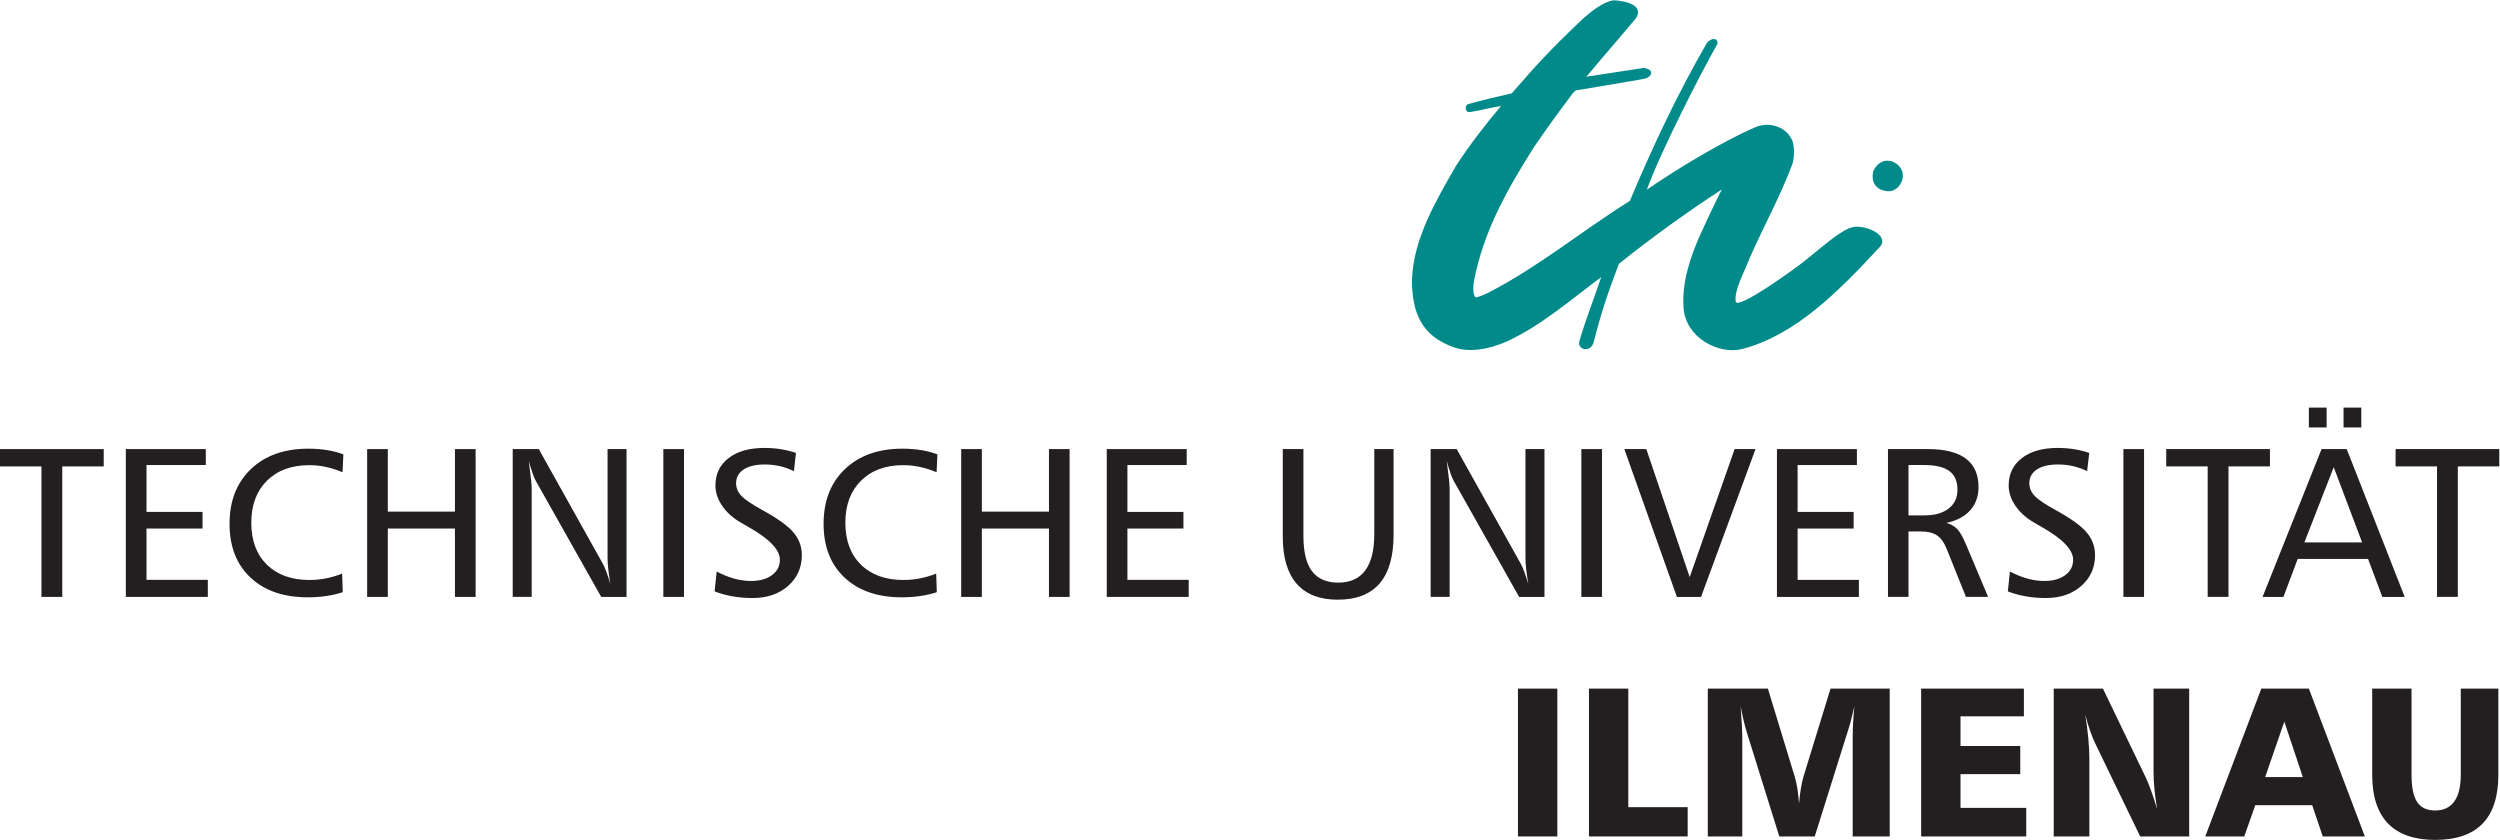 <svg xmlns="http://www.w3.org/2000/svg" viewBox="0 0 207.88 69.84" height="69.84" width="207.88"><g transform="matrix(1.333,0,0,-1.333,0,69.84)"><path d="m 117.591,40.486 c -0.638,0.122 -0.874,0.602 -0.741,1.222 0.693,1.492 2.606,0.148 1.532,-1.009 -0.225,-0.187 -0.419,-0.283 -0.791,-0.213 z M 88.078,34.973 c 0.1,2.543 1.5,4.904 2.725,7.039 0.844,1.309 1.827,2.579 2.829,3.768 -0.669,-0.098 -1.174,-0.259 -1.913,-0.373 -0.329,-0.074 -0.371,0.365 -0.165,0.486 0.902,0.247 1.841,0.475 2.751,0.679 1.592,1.848 2.586,2.884 3.917,4.157 0.533,0.514 1.507,1.472 2.418,1.646 0.653,-0.018 1.961,-0.273 1.41,-1.123 -0.949,-1.135 -1.801,-2.102 -3.092,-3.645 1.184,0.18 2.371,0.366 3.566,0.548 0.528,-0.057 0.656,-0.391 0.191,-0.639 -0.325,-0.08 -0.325,-0.08 -4.432,-0.766 -0.062,-0.057 -0.126,-0.124 -0.186,-0.19 -0.827,-1.105 -1.629,-2.195 -2.402,-3.335 -1.685,-2.666 -3.158,-5.253 -3.754,-8.397 -0.044,-0.257 -0.086,-0.787 0.098,-0.982 0.228,-8e-4 0.589,0.198 0.828,0.303 3.159,1.632 5.749,3.802 8.802,5.712 1.403,3.343 2.997,6.728 4.809,9.858 0.399,0.445 0.782,0.195 0.622,-0.123 -0.998,-1.748 -3.542,-6.725 -4.369,-9.035 1.893,1.305 4.736,3.023 6.778,3.901 0.755,0.325 1.823,0.118 2.266,-0.773 0.17,-0.346 0.177,-1.159 0.024,-1.555 -0.806,-2.117 -1.74,-3.766 -2.639,-5.801 -0.333,-0.879 -1,-2.051 -0.887,-2.751 0.089,-0.557 3.741,2.075 4.318,2.549 0.211,0.178 1.63,1.334 1.881,1.504 0.538,0.367 0.934,0.639 1.418,0.617 0.965,-0.05 1.91,-0.683 1.367,-1.27 -2.518,-2.715 -5.228,-5.479 -8.559,-6.354 -1.469,-0.391 -3.567,0.697 -3.682,2.583 -0.1,1.575 0.4,3.08 1.031,4.515 0.282,0.627 1.018,2.2 1.359,2.848 -2.228,-1.45 -4.29,-2.939 -6.422,-4.639 -0.711,-1.9 -1.047,-2.852 -1.568,-4.872 -0.177,-0.703 -1.046,-0.507 -0.894,0.049 0.264,0.98 1.017,2.949 1.361,3.997 -1.855,-1.38 -3.755,-3.038 -5.854,-3.998 -1.119,-0.511 -2.346,-0.713 -3.268,-0.405 -2.051,0.695 -2.686,2.117 -2.686,4.268 v 0" style="fill:#008b8a"></path><path d="M 0,24.379 H 6.47 V 23.298 H 3.884 V 15.159 H 2.586 V 23.298 H 0 v 1.081" style="fill:#231f20"></path><path d="m 7.85,24.379 h 4.988 V 23.385 H 9.139 V 20.461 H 12.634 V 19.423 H 9.139 V 16.223 H 12.963 V 15.159 H 7.85 v 9.221" style="fill:#231f20"></path><path d="m 21.419,24.051 -0.051,-1.116 c -0.354,0.147 -0.702,0.257 -1.041,0.331 -0.34,0.074 -0.685,0.111 -1.036,0.111 -1.107,0 -1.987,-0.324 -2.638,-0.97 -0.651,-0.646 -0.977,-1.519 -0.977,-2.618 0,-1.112 0.324,-1.986 0.973,-2.621 0.65,-0.636 1.534,-0.954 2.655,-0.954 0.355,0 0.702,0.034 1.039,0.101 0.338,0.067 0.671,0.167 0.999,0.297 l 0.039,-1.16 c -0.32,-0.104 -0.662,-0.184 -1.025,-0.237 -0.363,-0.055 -0.749,-0.082 -1.155,-0.082 -1.51,0 -2.702,0.41 -3.573,1.23 -0.873,0.819 -1.309,1.936 -1.309,3.351 0,1.432 0.444,2.572 1.334,3.419 0.888,0.848 2.084,1.272 3.586,1.272 0.402,0 0.787,-0.029 1.152,-0.087 0.366,-0.058 0.709,-0.146 1.028,-0.268" style="fill:#231f20"></path><path d="m 22.903,24.379 h 1.289 v -3.901 h 4.187 v 3.901 h 1.289 v -9.221 h -1.289 v 4.265 h -4.187 v -4.265 h -1.289 v 9.221" style="fill:#231f20"></path><path d="m 31.982,24.379 h 1.626 l 4.011,-7.177 c 0.056,-0.104 0.125,-0.263 0.205,-0.477 0.081,-0.214 0.163,-0.466 0.25,-0.756 -0.056,0.337 -0.099,0.642 -0.13,0.912 -0.03,0.271 -0.045,0.503 -0.045,0.698 v 6.8 h 1.185 v -9.221 h -1.581 l -4.082,7.242 c -0.052,0.086 -0.114,0.232 -0.188,0.438 -0.074,0.206 -0.156,0.473 -0.247,0.802 0.065,-0.493 0.112,-0.874 0.14,-1.142 0.028,-0.268 0.042,-0.461 0.042,-0.578 v -6.761 h -1.185 v 9.221" style="fill:#231f20"></path><path d="m 41.379,24.379 h 1.288 v -9.221 h -1.288 v 9.221" style="fill:#231f20"></path><path d="m 49.653,24.137 -0.129,-1.133 c -0.285,0.139 -0.58,0.242 -0.88,0.311 -0.302,0.07 -0.616,0.104 -0.946,0.104 -0.559,0 -0.997,-0.104 -1.309,-0.312 -0.315,-0.207 -0.472,-0.492 -0.472,-0.856 0,-0.286 0.107,-0.545 0.32,-0.778 0.212,-0.234 0.67,-0.543 1.372,-0.928 0.913,-0.502 1.543,-0.958 1.89,-1.369 0.346,-0.412 0.519,-0.88 0.519,-1.408 0,-0.783 -0.287,-1.425 -0.861,-1.927 -0.574,-0.503 -1.31,-0.753 -2.211,-0.753 -0.438,0 -0.855,0.035 -1.253,0.105 -0.399,0.07 -0.771,0.175 -1.117,0.31 l 0.13,1.237 c 0.381,-0.2 0.749,-0.348 1.103,-0.444 0.356,-0.096 0.702,-0.144 1.04,-0.144 0.541,0 0.977,0.121 1.306,0.364 0.33,0.243 0.494,0.562 0.494,0.961 0,0.62 -0.649,1.296 -1.945,2.033 -0.218,0.121 -0.382,0.216 -0.495,0.285 -0.494,0.286 -0.88,0.634 -1.161,1.045 -0.281,0.411 -0.421,0.833 -0.421,1.266 0,0.719 0.274,1.289 0.821,1.71 0.548,0.423 1.294,0.634 2.238,0.634 0.35,0 0.69,-0.026 1.019,-0.078 0.329,-0.052 0.646,-0.13 0.948,-0.234" style="fill:#231f20"></path><path d="m 58.476,24.051 -0.052,-1.116 c -0.355,0.147 -0.702,0.257 -1.042,0.331 -0.339,0.074 -0.684,0.111 -1.034,0.111 -1.109,0 -1.988,-0.324 -2.638,-0.97 -0.652,-0.646 -0.977,-1.519 -0.977,-2.618 0,-1.112 0.324,-1.986 0.973,-2.621 0.649,-0.636 1.533,-0.954 2.655,-0.954 0.355,0 0.7,0.034 1.038,0.101 0.338,0.067 0.671,0.167 1,0.297 l 0.038,-1.16 c -0.32,-0.104 -0.662,-0.184 -1.025,-0.237 -0.364,-0.055 -0.748,-0.082 -1.155,-0.082 -1.51,0 -2.702,0.41 -3.574,1.23 -0.872,0.819 -1.308,1.936 -1.308,3.351 0,1.432 0.445,2.572 1.334,3.419 0.89,0.848 2.085,1.272 3.586,1.272 0.403,0 0.787,-0.029 1.153,-0.087 0.365,-0.058 0.708,-0.146 1.029,-0.268" style="fill:#231f20"></path><path d="m 59.959,24.379 h 1.289 v -3.901 h 4.186 v 3.901 h 1.288 v -9.221 h -1.288 v 4.265 h -4.186 v -4.265 h -1.289 v 9.221" style="fill:#231f20"></path><path d="m 69.039,24.379 h 4.987 v -0.995 h -3.698 v -2.924 h 3.494 V 19.423 H 70.328 V 16.223 H 74.15 v -1.064 h -5.111 v 9.221" style="fill:#231f20"></path><path d="m 80.019,24.379 h 1.288 v -5.429 c 0,-0.987 0.179,-1.716 0.536,-2.191 0.359,-0.473 0.907,-0.71 1.642,-0.71 0.741,0 1.302,0.254 1.679,0.762 0.376,0.509 0.563,1.26 0.563,2.255 v 5.313 h 1.204 v -5.339 c 0,-1.35 -0.29,-2.363 -0.87,-3.039 -0.583,-0.677 -1.454,-1.016 -2.616,-1.016 -1.126,0 -1.977,0.331 -2.557,0.993 -0.579,0.661 -0.869,1.639 -0.869,2.932 v 5.469" style="fill:#231f20"></path><path d="m 89.242,24.379 h 1.626 l 4.011,-7.177 c 0.057,-0.104 0.126,-0.263 0.206,-0.477 0.08,-0.214 0.161,-0.466 0.248,-0.756 -0.056,0.337 -0.099,0.642 -0.13,0.912 -0.03,0.271 -0.045,0.503 -0.045,0.698 v 6.8 h 1.186 v -9.221 h -1.581 l -4.083,7.242 c -0.052,0.086 -0.113,0.232 -0.188,0.438 -0.073,0.206 -0.156,0.473 -0.246,0.802 0.064,-0.493 0.111,-0.874 0.141,-1.142 0.027,-0.268 0.041,-0.461 0.041,-0.578 v -6.761 h -1.185 v 9.221" style="fill:#231f20"></path><path d="m 98.644,24.379 h 1.289 v -9.221 h -1.289 v 9.221" style="fill:#231f20"></path><path d="m 101.325,24.379 h 1.372 l 2.706,-7.987 2.802,7.987 h 1.304 l -3.399,-9.221 h -1.506 l -3.279,9.221" style="fill:#231f20"></path><path d="m 110.845,24.379 h 4.988 v -0.995 h -3.699 v -2.924 h 3.495 v -1.038 h -3.495 v -3.201 h 3.823 v -1.064 h -5.112 v 9.221" style="fill:#231f20"></path><path d="m 119.052,23.385 v -3.141 h 0.991 c 0.645,0 1.149,0.142 1.512,0.426 0.368,0.283 0.551,0.673 0.551,1.171 0,0.532 -0.17,0.922 -0.511,1.171 -0.34,0.248 -0.869,0.373 -1.591,0.373 z m -1.281,0.995 h 2.485 c 1.051,0 1.842,-0.197 2.371,-0.594 0.527,-0.396 0.793,-0.985 0.793,-1.768 0,-0.584 -0.173,-1.07 -0.519,-1.457 -0.346,-0.387 -0.841,-0.65 -1.49,-0.788 0.277,-0.074 0.503,-0.199 0.676,-0.376 0.17,-0.177 0.35,-0.487 0.536,-0.928 l 1.395,-3.31 h -1.382 l -1.212,3.019 c -0.16,0.389 -0.361,0.663 -0.604,0.824 -0.242,0.16 -0.586,0.24 -1.031,0.24 h -0.737 v -4.083 h -1.281 v 9.221" style="fill:#231f20"></path><path d="m 130.325,24.137 -0.13,-1.133 c -0.286,0.139 -0.579,0.242 -0.88,0.311 -0.3,0.07 -0.616,0.104 -0.944,0.104 -0.561,0 -0.998,-0.104 -1.311,-0.312 -0.314,-0.207 -0.472,-0.492 -0.472,-0.856 0,-0.286 0.106,-0.545 0.32,-0.778 0.211,-0.234 0.67,-0.543 1.374,-0.928 0.911,-0.502 1.541,-0.958 1.887,-1.369 0.346,-0.412 0.519,-0.88 0.519,-1.408 0,-0.783 -0.286,-1.425 -0.861,-1.927 -0.572,-0.503 -1.31,-0.753 -2.21,-0.753 -0.436,0 -0.854,0.035 -1.252,0.105 -0.399,0.07 -0.771,0.175 -1.117,0.31 l 0.129,1.237 c 0.382,-0.2 0.751,-0.348 1.105,-0.444 0.355,-0.096 0.703,-0.144 1.04,-0.144 0.541,0 0.978,0.121 1.306,0.364 0.329,0.243 0.493,0.562 0.493,0.961 0,0.62 -0.648,1.296 -1.946,2.033 -0.216,0.121 -0.38,0.216 -0.493,0.285 -0.493,0.286 -0.88,0.634 -1.161,1.045 -0.281,0.411 -0.421,0.833 -0.421,1.266 0,0.719 0.275,1.289 0.821,1.71 0.547,0.423 1.293,0.634 2.237,0.634 0.352,0 0.692,-0.026 1.02,-0.078 0.328,-0.052 0.644,-0.13 0.947,-0.234" style="fill:#231f20"></path><path d="m 132.457,24.379 h 1.288 v -9.221 h -1.288 v 9.221" style="fill:#231f20"></path><path d="m 135.128,24.379 h 6.471 V 23.298 h -2.587 v -8.139 h -1.298 v 8.139 h -2.586 v 1.081" style="fill:#231f20"></path><path d="m 146.189,26.966 h 1.107 v -1.237 h -1.107 z m -2.163,0 h 1.108 v -1.237 h -1.108 z m 1.551,-3.716 -1.832,-4.693 h 3.603 z m -0.759,1.129 h 1.57 l 3.616,-9.221 h -1.397 l -0.888,2.37 h -4.389 l -0.889,-2.37 h -1.304 l 3.681,9.221" style="fill:#231f20"></path><path d="m 149.436,24.379 h 6.469 V 23.298 h -2.587 v -8.139 h -1.297 v 8.139 h -2.585 v 1.081" style="fill:#231f20"></path><path d="m 94.689,9.438 h 2.457 V 0.216 H 94.689 V 9.438" style="fill:#231f20"></path><path d="m 99.118,9.438 h 2.455 v -7.396 h 3.703 V 0.216 H 99.118 V 9.438" style="fill:#231f20"></path><path d="m 106.531,9.438 h 3.749 l 1.689,-5.543 c 0.064,-0.221 0.118,-0.468 0.159,-0.742 0.041,-0.274 0.071,-0.569 0.095,-0.886 0.029,0.342 0.068,0.656 0.115,0.944 0.048,0.287 0.102,0.532 0.162,0.736 l 1.688,5.491 h 3.691 V 0.216 H 115.57 V 6.408 c 0,0.294 0.009,0.598 0.027,0.914 0.016,0.316 0.043,0.654 0.077,1.012 -0.061,-0.276 -0.123,-0.541 -0.189,-0.795 -0.064,-0.253 -0.132,-0.492 -0.207,-0.717 l -2.076,-6.607 h -2.209 L 108.964,6.713 c -0.069,0.225 -0.136,0.475 -0.2,0.749 -0.068,0.275 -0.127,0.566 -0.183,0.873 0.029,-0.436 0.056,-0.829 0.075,-1.178 0.019,-0.348 0.028,-0.611 0.028,-0.788 V 0.216 h -2.153 V 9.438" style="fill:#231f20"></path><path d="m 119.84,9.438 h 6.409 v -1.729 h -3.953 V 5.857 h 3.728 V 4.101 h -3.728 V 1.998 h 4.1 V 0.216 H 119.84 V 9.438" style="fill:#231f20"></path><path d="m 128.11,9.438 h 3.07 l 2.665,-5.529 c 0.091,-0.187 0.197,-0.445 0.318,-0.775 0.12,-0.331 0.255,-0.736 0.401,-1.216 -0.078,0.454 -0.135,0.871 -0.172,1.251 -0.037,0.381 -0.055,0.73 -0.055,1.046 v 5.223 h 2.224 V 0.216 h -3.057 l -2.771,5.732 c -0.129,0.264 -0.249,0.55 -0.356,0.859 -0.109,0.309 -0.207,0.645 -0.298,1.009 0.087,-0.55 0.15,-1.055 0.192,-1.516 0.04,-0.461 0.063,-0.867 0.063,-1.217 V 0.216 H 128.11 V 9.438" style="fill:#231f20"></path><path d="M 142.495,7.379 141.3,3.919 h 2.349 z m -1.435,2.059 h 2.966 l 3.493,-9.222 h -2.627 l -0.658,1.948 h -3.551 l -0.688,-1.948 h -2.432 l 3.497,9.222" style="fill:#231f20"></path><path d="m 147.976,9.438 h 2.455 V 4.068 c 0,-0.787 0.117,-1.357 0.35,-1.706 0.234,-0.352 0.609,-0.526 1.124,-0.526 0.529,0 0.927,0.188 1.195,0.565 0.268,0.376 0.402,0.932 0.402,1.667 v 5.37 h 2.344 V 4.068 c 0,-1.357 -0.327,-2.374 -0.984,-3.051 C 154.207,0.34 153.223,0 151.907,0 c -1.303,0 -2.283,0.342 -2.942,1.023 -0.659,0.682 -0.989,1.696 -0.989,3.045 v 5.37" style="fill:#231f20"></path></g></svg>